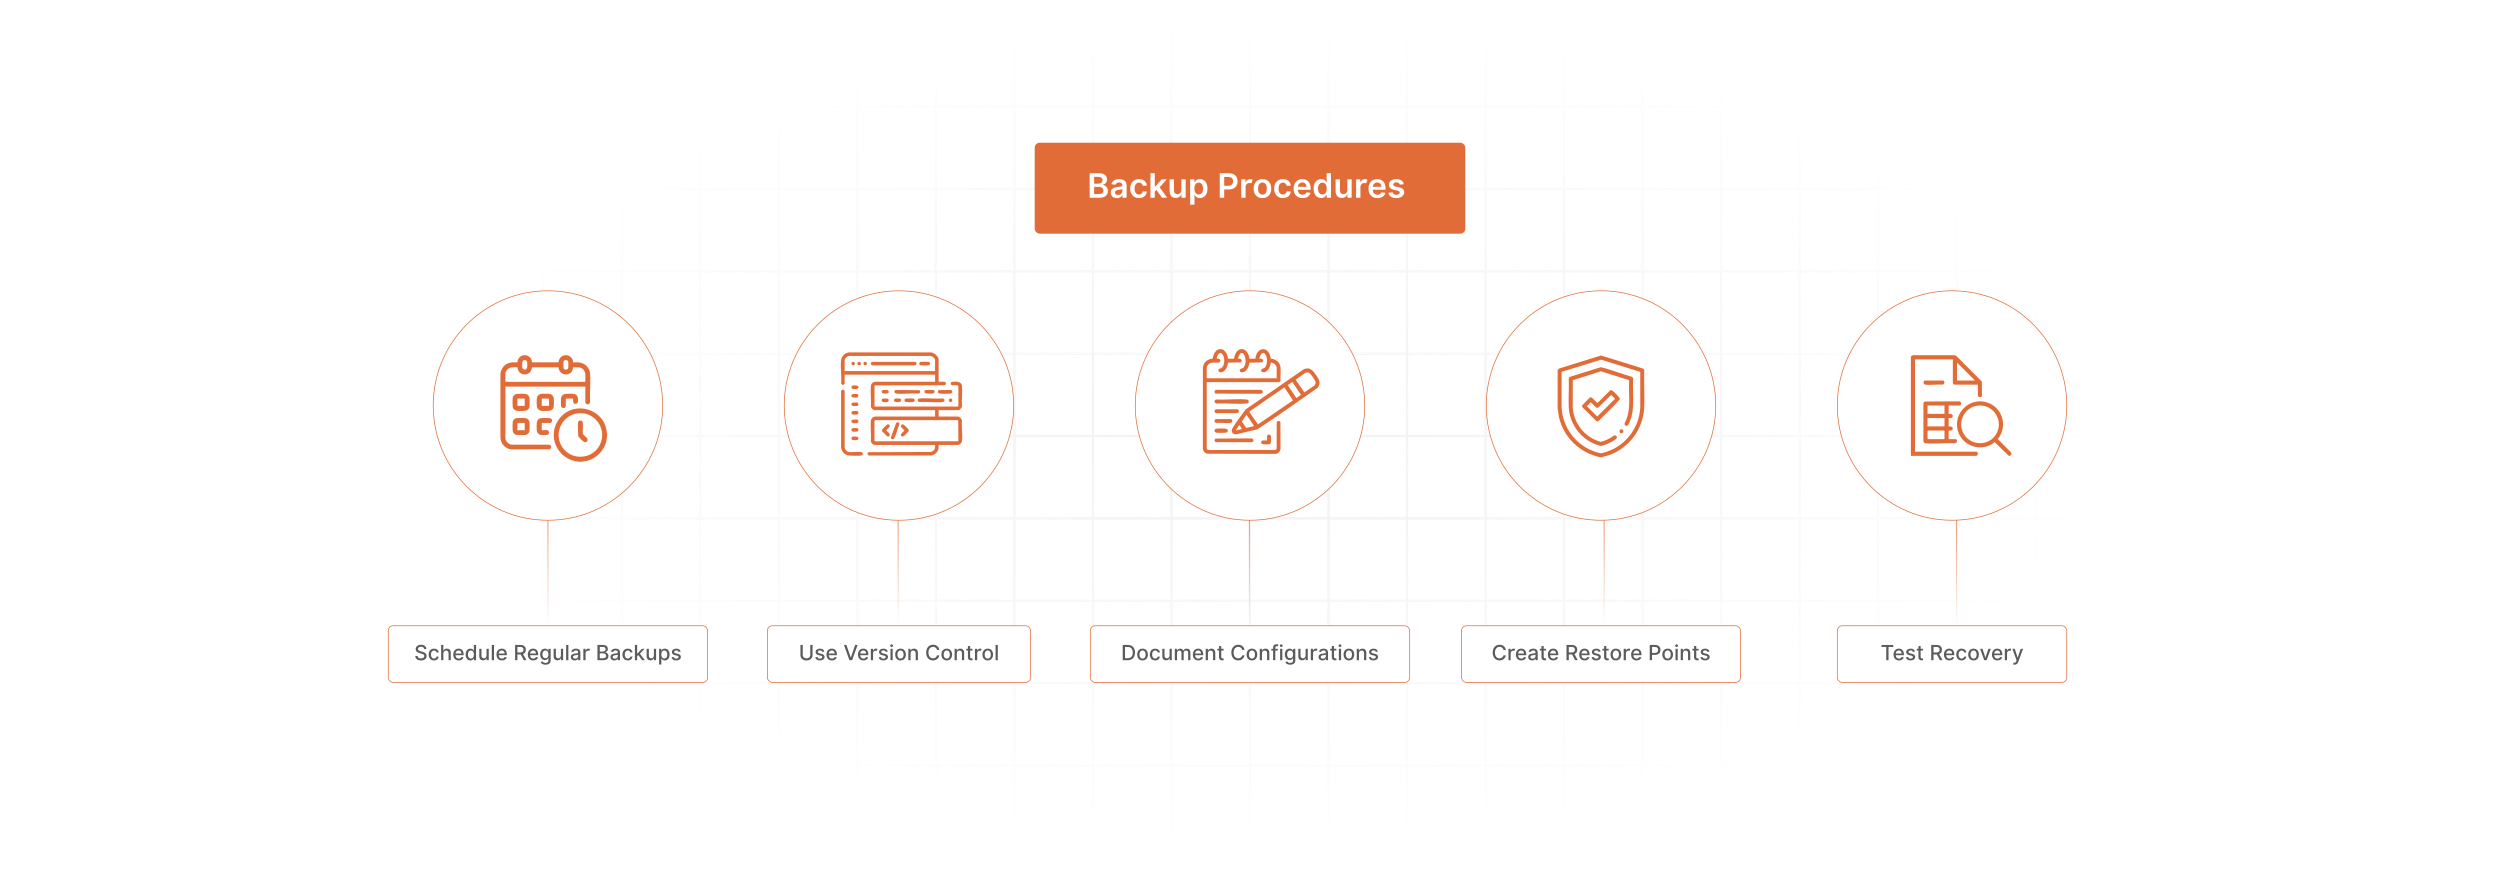 <?xml version="1.0" encoding="UTF-8"?>
<svg id="Layer_1" data-name="Layer 1" xmlns="http://www.w3.org/2000/svg" xmlns:xlink="http://www.w3.org/1999/xlink" viewBox="0 0 860 300">
  <defs>
    <filter id="luminosity-invert" x="39.647" y="-.272" width="782.115" height="300.272" color-interpolation-filters="sRGB" filterUnits="userSpaceOnUse">
      <feColorMatrix result="cm" values="-1 0 0 0 1 0 -1 0 0 1 0 0 -1 0 1 0 0 0 1 0"/>
    </filter>
    <radialGradient id="radial-gradient" cx="439.235" cy="148.479" fx="439.235" fy="148.479" r="298.487" gradientTransform="translate(0 74.962) scale(1 .495)" gradientUnits="userSpaceOnUse">
      <stop offset=".123" stop-color="#000" stop-opacity=".95"/>
      <stop offset="1" stop-color="#000" stop-opacity="0"/>
    </radialGradient>
    <mask id="mask" x="39.647" y="-.272" width="782.115" height="300.272" maskUnits="userSpaceOnUse">
      <g filter="url(#luminosity-invert)">
        <rect x="39.647" y="-.272" width="782.115" height="300.272" fill="url(#radial-gradient)"/>
      </g>
    </mask>
    <linearGradient id="linear-gradient" x1="188.496" y1="215.255" x2="188.496" y2="178.969" gradientUnits="userSpaceOnUse">
      <stop offset="0" stop-color="#e16c37" stop-opacity="0"/>
      <stop offset="1" stop-color="#e16c37"/>
    </linearGradient>
    <linearGradient id="linear-gradient-2" x1="308.948" x2="308.948" xlink:href="#linear-gradient"/>
    <linearGradient id="linear-gradient-3" x1="429.75" x2="429.75" xlink:href="#linear-gradient"/>
    <linearGradient id="linear-gradient-4" x1="673.102" x2="673.102" xlink:href="#linear-gradient"/>
    <linearGradient id="linear-gradient-5" x1="551.81" x2="551.81" xlink:href="#linear-gradient"/>
  </defs>
  <rect y="0" width="860" height="300" fill="#fff"/>
  <g mask="url(#mask)">
    <g opacity=".4">
      <path d="M808.41,291.922H51.59V8.078h756.819v283.845ZM52.09,291.422h755.819V8.578H52.09v282.845Z" fill="#e6e6e6" stroke="#d6d6d6" stroke-miterlimit="10" stroke-width=".25"/>
      <rect x="51.84" y="36.413" width="756.319" height=".5" fill="#e6e6e6" stroke="#d6d6d6" stroke-miterlimit="10" stroke-width=".25"/>
      <rect x="51.84" y="64.747" width="756.319" height=".5" fill="#e6e6e6" stroke="#d6d6d6" stroke-miterlimit="10" stroke-width=".25"/>
      <rect x="51.84" y="93.082" width="756.319" height=".5" fill="#e6e6e6" stroke="#d6d6d6" stroke-miterlimit="10" stroke-width=".25"/>
      <rect x="51.84" y="121.415" width="756.319" height=".5" fill="none" stroke="#d6d6d6" stroke-miterlimit="10" stroke-width=".25"/>
      <rect x="51.84" y="149.75" width="756.319" height=".5" fill="#e6e6e6" stroke="#d6d6d6" stroke-miterlimit="10" stroke-width=".25"/>
      <rect x="51.84" y="178.084" width="756.319" height=".5" fill="#e6e6e6" stroke="#d6d6d6" stroke-miterlimit="10" stroke-width=".25"/>
      <rect x="51.84" y="206.418" width="756.319" height=".5" fill="#e6e6e6" stroke="#d6d6d6" stroke-miterlimit="10" stroke-width=".25"/>
      <rect x="51.84" y="234.753" width="756.319" height=".5" fill="#e6e6e6" stroke="#d6d6d6" stroke-miterlimit="10" stroke-width=".25"/>
      <rect x="51.84" y="263.087" width="756.319" height=".5" fill="#e6e6e6" stroke="#d6d6d6" stroke-miterlimit="10" stroke-width=".25"/>
      <rect x="780.898" y="8.328" width=".5" height="283.345" fill="#e6e6e6" stroke="#d6d6d6" stroke-miterlimit="10" stroke-width=".25"/>
      <rect x="753.887" y="8.328" width=".5" height="283.345" fill="#e6e6e6" stroke="#d6d6d6" stroke-miterlimit="10" stroke-width=".25"/>
      <rect x="726.875" y="8.328" width=".5" height="283.345" fill="#e6e6e6" stroke="#d6d6d6" stroke-miterlimit="10" stroke-width=".25"/>
      <rect x="699.864" y="8.328" width=".5" height="283.345" fill="#e6e6e6" stroke="#d6d6d6" stroke-miterlimit="10" stroke-width=".25"/>
      <rect x="672.852" y="8.328" width=".5" height="283.345" fill="#e6e6e6" stroke="#d6d6d6" stroke-miterlimit="10" stroke-width=".25"/>
      <rect x="645.841" y="8.328" width=".5" height="283.345" fill="#e6e6e6" stroke="#d6d6d6" stroke-miterlimit="10" stroke-width=".25"/>
      <rect x="618.83" y="8.328" width=".5" height="283.345" fill="#e6e6e6" stroke="#d6d6d6" stroke-miterlimit="10" stroke-width=".25"/>
      <rect x="591.818" y="8.328" width=".5" height="283.345" fill="#e6e6e6" stroke="#d6d6d6" stroke-miterlimit="10" stroke-width=".25"/>
      <rect x="564.807" y="8.328" width=".5" height="283.345" fill="#e6e6e6" stroke="#d6d6d6" stroke-miterlimit="10" stroke-width=".25"/>
      <rect x="537.795" y="8.328" width=".5" height="283.345" fill="#e6e6e6" stroke="#d6d6d6" stroke-miterlimit="10" stroke-width=".25"/>
      <rect x="510.784" y="8.328" width=".5" height="283.345" fill="#e6e6e6" stroke="#d6d6d6" stroke-miterlimit="10" stroke-width=".25"/>
      <rect x="483.772" y="8.328" width=".5" height="283.345" fill="#e6e6e6" stroke="#d6d6d6" stroke-miterlimit="10" stroke-width=".25"/>
      <rect x="456.761" y="8.328" width=".5" height="283.345" fill="#e6e6e6" stroke="#d6d6d6" stroke-miterlimit="10" stroke-width=".25"/>
      <rect x="429.75" y="8.328" width=".5" height="283.345" fill="#e6e6e6" stroke="#d6d6d6" stroke-miterlimit="10" stroke-width=".25"/>
      <rect x="402.738" y="8.328" width=".5" height="283.345" fill="#e6e6e6" stroke="#d6d6d6" stroke-miterlimit="10" stroke-width=".25"/>
      <rect x="375.727" y="8.328" width=".5" height="283.345" fill="#e6e6e6" stroke="#d6d6d6" stroke-miterlimit="10" stroke-width=".25"/>
      <rect x="348.716" y="8.328" width=".5" height="283.345" fill="#e6e6e6" stroke="#d6d6d6" stroke-miterlimit="10" stroke-width=".25"/>
      <rect x="321.704" y="8.328" width=".5" height="283.345" fill="#e6e6e6" stroke="#d6d6d6" stroke-miterlimit="10" stroke-width=".25"/>
      <rect x="294.693" y="8.328" width=".5" height="283.345" fill="#e6e6e6" stroke="#d6d6d6" stroke-miterlimit="10" stroke-width=".25"/>
      <rect x="267.682" y="8.328" width=".5" height="283.345" fill="#e6e6e6" stroke="#d6d6d6" stroke-miterlimit="10" stroke-width=".25"/>
      <rect x="240.67" y="8.328" width=".5" height="283.345" fill="#e6e6e6" stroke="#d6d6d6" stroke-miterlimit="10" stroke-width=".25"/>
      <rect x="213.659" y="8.328" width=".5" height="283.345" fill="#e6e6e6" stroke="#d6d6d6" stroke-miterlimit="10" stroke-width=".25"/>
      <rect x="186.648" y="8.328" width=".5" height="283.345" fill="#e6e6e6" stroke="#d6d6d6" stroke-miterlimit="10" stroke-width=".25"/>
      <rect x="159.636" y="8.328" width=".5" height="283.345" fill="#e6e6e6" stroke="#d6d6d6" stroke-miterlimit="10" stroke-width=".25"/>
      <rect x="132.625" y="8.328" width=".5" height="283.345" fill="#e6e6e6" stroke="#d6d6d6" stroke-miterlimit="10" stroke-width=".25"/>
      <rect x="105.613" y="8.328" width=".5" height="283.345" fill="#e6e6e6" stroke="#d6d6d6" stroke-miterlimit="10" stroke-width=".25"/>
      <rect x="78.602" y="8.328" width=".5" height="283.345" fill="#e6e6e6" stroke="#d6d6d6" stroke-miterlimit="10" stroke-width=".25"/>
    </g>
  </g>
  <circle cx="430" cy="139.501" r="39.468" fill="#fff" stroke="#e16c37" stroke-miterlimit="10" stroke-width=".25"/>
  <circle cx="550.752" cy="139.501" r="39.468" fill="#fff" stroke="#e16c37" stroke-miterlimit="10" stroke-width=".25"/>
  <circle cx="671.504" cy="139.501" r="39.468" fill="#fff" stroke="#e16c37" stroke-miterlimit="10" stroke-width=".25"/>
  <circle cx="188.496" cy="139.501" r="39.468" fill="#fff" stroke="#e16c37" stroke-miterlimit="10" stroke-width=".25"/>
  <circle cx="309.248" cy="139.501" r="39.468" fill="#fff" stroke="#e16c37" stroke-miterlimit="10" stroke-width=".25"/>
  <g>
    <rect x="133.569" y="215.255" width="109.854" height="19.498" rx="1.703" ry="1.703" fill="#fff" stroke="#e16c37" stroke-miterlimit="10" stroke-width=".25"/>
    <g>
      <path d="M144.832,222.48c-.645,0-1.053.331-1.053.777-.002.502.543.694.954.8l.513.133c.666.164,1.51.531,1.51,1.477,0,.89-.71,1.538-1.943,1.538-1.176,0-1.912-.587-1.963-1.538h.794c.046.572.554.844,1.164.844.674,0,1.164-.339,1.164-.852,0-.466-.434-.65-.995-.8l-.62-.169c-.843-.229-1.366-.656-1.366-1.387,0-.905.808-1.508,1.861-1.508,1.066,0,1.81.61,1.833,1.451h-.764c-.056-.484-.484-.767-1.087-.767Z" fill="#5b5b5b"/>
      <path d="M147.469,225.166c0-1.202.718-2.037,1.828-2.037.894,0,1.544.527,1.625,1.322h-.746c-.082-.369-.379-.677-.867-.677-.641,0-1.066.53-1.066,1.374,0,.858.418,1.399,1.066,1.399.439,0,.769-.251.867-.677h.746c-.085.767-.687,1.325-1.618,1.325-1.144,0-1.835-.843-1.835-2.03Z" fill="#5b5b5b"/>
      <path d="M152.518,227.117h-.767v-5.25h.756v1.953h.049c.185-.426.554-.691,1.166-.691.81,0,1.349.502,1.349,1.483v2.505h-.767v-2.412c0-.577-.315-.913-.843-.913-.546,0-.943.359-.943.987v2.338Z" fill="#5b5b5b"/>
      <path d="M155.926,225.174c0-1.21.723-2.045,1.82-2.045.893,0,1.743.556,1.743,1.978v.272h-2.799c.021.759.461,1.185,1.117,1.185.436,0,.769-.19.908-.561l.726.131c-.174.641-.782,1.063-1.641,1.063-1.162,0-1.874-.8-1.874-2.022ZM158.738,224.805c-.002-.603-.392-1.043-.987-1.043-.623,0-1.028.484-1.059,1.043h2.045Z" fill="#5b5b5b"/>
      <path d="M160.178,225.156c0-1.276.7-2.027,1.65-2.027.733,0,.995.445,1.133.69h.046v-1.951h.766v5.25h-.749v-.612h-.064c-.138.251-.42.69-1.138.69-.956,0-1.645-.765-1.645-2.038ZM163.02,225.148c0-.823-.359-1.369-1.028-1.369-.692,0-1.04.587-1.04,1.369,0,.789.356,1.392,1.04,1.392.662,0,1.028-.564,1.028-1.392Z" fill="#5b5b5b"/>
      <path d="M167.367,223.18h.769v3.938h-.754v-.682h-.041c-.182.42-.585.732-1.177.732-.756,0-1.292-.507-1.292-1.483v-2.505h.767v2.412c0,.536.328.879.802.879.431,0,.928-.317.925-.986v-2.305Z" fill="#5b5b5b"/>
      <path d="M169.937,227.117h-.767v-5.25h.767v5.25Z" fill="#5b5b5b"/>
      <path d="M170.793,225.174c0-1.21.723-2.045,1.82-2.045.893,0,1.743.556,1.743,1.978v.272h-2.799c.021.759.461,1.185,1.117,1.185.436,0,.769-.19.908-.561l.726.131c-.174.641-.782,1.063-1.641,1.063-1.162,0-1.874-.8-1.874-2.022ZM173.606,224.805c-.002-.603-.392-1.043-.987-1.043-.623,0-1.028.484-1.059,1.043h2.045Z" fill="#5b5b5b"/>
      <path d="M177.193,221.867h1.872c1.217,0,1.817.68,1.817,1.645,0,.705-.32,1.241-.964,1.48l1.164,2.125h-.902l-1.066-1.986h-1.128v1.986h-.792v-5.25ZM178.99,224.448c.772,0,1.095-.343,1.095-.935,0-.595-.323-.966-1.105-.966h-.995v1.901h1.005Z" fill="#5b5b5b"/>
      <path d="M181.569,225.174c0-1.21.723-2.045,1.82-2.045.893,0,1.743.556,1.743,1.978v.272h-2.799c.021.759.461,1.185,1.117,1.185.436,0,.769-.19.908-.561l.726.131c-.174.641-.782,1.063-1.641,1.063-1.162,0-1.874-.8-1.874-2.022ZM184.381,224.805c-.002-.603-.392-1.043-.987-1.043-.623,0-1.028.484-1.059,1.043h2.045Z" fill="#5b5b5b"/>
      <path d="M185.969,227.783l.659-.272c.136.218.385.539,1.023.539.582,0,1.005-.27,1.005-.877v-.774h-.049c-.138.251-.418.659-1.141.659-.931,0-1.645-.67-1.645-1.926,0-1.253.7-2.004,1.65-2.004.733,0,1.005.445,1.141.69h.056v-.639h.751v4.024c0,1.005-.774,1.464-1.776,1.464-.94,0-1.466-.41-1.674-.885ZM188.663,225.123c0-.798-.359-1.344-1.028-1.344-.692,0-1.04.587-1.04,1.344,0,.773.356,1.3,1.04,1.3.662,0,1.028-.487,1.028-1.3Z" fill="#5b5b5b"/>
      <path d="M192.948,223.18h.769v3.938h-.753v-.682h-.041c-.182.42-.585.732-1.177.732-.756,0-1.292-.507-1.292-1.483v-2.505h.767v2.412c0,.536.328.879.802.879.431,0,.928-.317.926-.986v-2.305Z" fill="#5b5b5b"/>
      <path d="M195.518,227.117h-.767v-5.25h.767v5.25Z" fill="#5b5b5b"/>
      <path d="M196.367,226.005c0-.894.764-1.09,1.51-1.177.707-.082.994-.077.994-.356v-.018c0-.446-.253-.705-.748-.705-.516,0-.803.269-.915.548l-.72-.164c.256-.717.913-1.004,1.625-1.004.626,0,1.528.228,1.528,1.373v2.615h-.749v-.538h-.03c-.146.295-.513.625-1.164.625-.749,0-1.331-.425-1.331-1.199ZM198.874,225.697v-.508c-.11.11-.7.177-.949.21-.443.06-.807.205-.807.615,0,.38.312.574.746.574.638,0,1.01-.425,1.01-.892Z" fill="#5b5b5b"/>
      <path d="M200.667,223.18h.741v.625h.041c.144-.423.533-.684,1-.684.215,0,.385.056.515.144l-.246.641c-.092-.046-.207-.077-.356-.077-.531,0-.928.372-.928.885v2.404h-.767v-3.938Z" fill="#5b5b5b"/>
      <path d="M205.524,221.867h1.923c1.118,0,1.656.603,1.656,1.379,0,.656-.402.984-.884,1.107v.052c.52.028,1.089.487,1.089,1.3,0,.805-.551,1.412-1.772,1.412h-2.012v-5.25ZM207.377,224.139c.533,0,.949-.323.949-.831,0-.435-.3-.767-.928-.767h-1.081v1.598h1.061ZM207.459,226.438c.761,0,1.061-.33,1.061-.771,0-.5-.397-.91-1.033-.91h-1.171v1.682h1.143Z" fill="#5b5b5b"/>
      <path d="M210.007,226.005c0-.894.764-1.09,1.51-1.177.708-.082.995-.077.995-.356v-.018c0-.446-.254-.705-.749-.705-.515,0-.802.269-.915.548l-.72-.164c.256-.717.913-1.004,1.625-1.004.625,0,1.527.228,1.527,1.373v2.615h-.748v-.538h-.031c-.146.295-.513.625-1.164.625-.749,0-1.331-.425-1.331-1.199ZM212.514,225.697v-.508c-.11.11-.7.177-.949.21-.443.06-.808.205-.808.615,0,.38.313.574.746.574.639,0,1.01-.425,1.01-.892Z" fill="#5b5b5b"/>
      <path d="M214.13,225.166c0-1.202.718-2.037,1.828-2.037.895,0,1.544.527,1.625,1.322h-.746c-.082-.369-.379-.677-.866-.677-.641,0-1.066.53-1.066,1.374,0,.858.417,1.399,1.066,1.399.438,0,.769-.251.866-.677h.746c-.085.767-.687,1.325-1.618,1.325-1.143,0-1.835-.843-1.835-2.03Z" fill="#5b5b5b"/>
      <path d="M218.412,221.867h.767v2.978h.066l1.569-1.666h.917l-1.594,1.69,1.702,2.248h-.941l-1.338-1.779-.382.382v1.397h-.767v-5.25Z" fill="#5b5b5b"/>
      <path d="M224.93,223.18h.769v3.938h-.753v-.682h-.041c-.182.42-.585.732-1.177.732-.756,0-1.292-.507-1.292-1.483v-2.505h.767v2.412c0,.536.328.879.802.879.431,0,.928-.317.926-.986v-2.305Z" fill="#5b5b5b"/>
      <path d="M226.733,223.18h.749v.639h.065c.136-.244.399-.69,1.13-.69.951,0,1.653.751,1.653,2.027,0,1.273-.692,2.038-1.646,2.038-.718,0-1-.439-1.138-.69h-.046v2.089h-.767v-5.414ZM228.512,226.54c.684,0,1.044-.603,1.044-1.392,0-.782-.349-1.369-1.044-1.369-.669,0-1.028.546-1.028,1.369,0,.828.369,1.392,1.028,1.392Z" fill="#5b5b5b"/>
      <path d="M233.451,224.264c-.089-.264-.31-.527-.787-.527-.436,0-.764.215-.762.518-.002.267.185.412.618.516l.625.143c.723.167,1.077.511,1.077,1.066,0,.713-.659,1.218-1.61,1.218-.884,0-1.463-.392-1.592-1.089l.741-.113c.092.388.387.585.846.585.502,0,.828-.238.828-.544,0-.246-.177-.415-.557-.5l-.666-.145c-.738-.164-1.077-.536-1.077-1.095,0-.697.631-1.166,1.52-1.166.851,0,1.33.399,1.489,1.012l-.695.123Z" fill="#5b5b5b"/>
    </g>
  </g>
  <g>
    <rect x="375.073" y="215.255" width="109.854" height="19.498" rx="1.703" ry="1.703" fill="#fff" stroke="#e16c37" stroke-miterlimit="10" stroke-width=".25"/>
    <g>
      <path d="M386.221,227.117v-5.25h1.753c1.546,0,2.471.984,2.471,2.617,0,1.641-.925,2.633-2.525,2.633h-1.7ZM387.877,226.425c1.197,0,1.789-.697,1.789-1.94,0-1.238-.592-1.925-1.741-1.925h-.912v3.865h.864Z" fill="#5b5b5b"/>
      <path d="M391.199,225.166c0-1.225.726-2.037,1.835-2.037s1.835.812,1.835,2.037c0,1.218-.726,2.03-1.835,2.03s-1.835-.812-1.835-2.03ZM394.096,225.164c0-.754-.339-1.395-1.059-1.395-.725,0-1.064.641-1.064,1.395,0,.756.339,1.389,1.064,1.389.72,0,1.059-.633,1.059-1.389Z" fill="#5b5b5b"/>
      <path d="M395.553,225.166c0-1.202.718-2.037,1.828-2.037.895,0,1.544.527,1.625,1.322h-.746c-.082-.369-.379-.677-.866-.677-.641,0-1.066.53-1.066,1.374,0,.858.417,1.399,1.066,1.399.438,0,.769-.251.866-.677h.746c-.085.767-.687,1.325-1.618,1.325-1.143,0-1.835-.843-1.835-2.03Z" fill="#5b5b5b"/>
      <path d="M402.33,223.18h.769v3.938h-.754v-.682h-.041c-.182.42-.585.732-1.177.732-.756,0-1.292-.507-1.292-1.483v-2.505h.767v2.412c0,.536.328.879.802.879.431,0,.928-.317.925-.986v-2.305Z" fill="#5b5b5b"/>
      <path d="M404.133,223.18h.736v.641h.049c.164-.433.551-.691,1.071-.691.525,0,.887.261,1.059.691h.041c.19-.42.615-.691,1.182-.691.712,0,1.215.448,1.215,1.348v2.641h-.766v-2.568c0-.533-.334-.759-.738-.759-.5,0-.79.343-.79.817v2.51h-.764v-2.617c0-.428-.295-.71-.72-.71-.436,0-.808.369-.808.899v2.428h-.767v-3.938Z" fill="#5b5b5b"/>
      <path d="M410.344,225.174c0-1.21.723-2.045,1.82-2.045.893,0,1.743.556,1.743,1.978v.272h-2.799c.021.759.461,1.185,1.117,1.185.436,0,.769-.19.908-.561l.726.131c-.174.641-.782,1.063-1.641,1.063-1.162,0-1.874-.8-1.874-2.022ZM413.156,224.805c-.002-.603-.392-1.043-.987-1.043-.623,0-1.028.484-1.059,1.043h2.045Z" fill="#5b5b5b"/>
      <path d="M415.534,227.117h-.767v-3.938h.736v.641h.049c.182-.418.569-.691,1.161-.691.805,0,1.341.51,1.341,1.483v2.505h-.767v-2.412c0-.572-.315-.913-.835-.913-.533,0-.918.359-.918.987v2.338Z" fill="#5b5b5b"/>
      <path d="M420.923,223.795h-.808v2.166c0,.443.223.525.472.525.123,0,.218-.022.269-.033l.138.633c-.089.034-.253.08-.497.082-.605.014-1.151-.333-1.148-1.048v-2.325h-.577v-.615h.577v-.943h.767v.943h.808v.615Z" fill="#5b5b5b"/>
      <path d="M427.311,223.574c-.131-.679-.692-1.056-1.361-1.056-.905,0-1.582.699-1.582,1.974,0,1.284.68,1.974,1.579,1.974.664,0,1.228-.369,1.364-1.04l.8.002c-.172,1.038-1.016,1.762-2.169,1.762-1.364,0-2.361-1.019-2.361-2.697s1.002-2.697,2.361-2.697c1.11,0,1.989.656,2.169,1.779h-.8Z" fill="#5b5b5b"/>
      <path d="M428.829,225.166c0-1.225.726-2.037,1.835-2.037s1.835.812,1.835,2.037c0,1.218-.726,2.03-1.835,2.03s-1.835-.812-1.835-2.03ZM431.725,225.164c0-.754-.338-1.395-1.058-1.395-.726,0-1.063.641-1.063,1.395,0,.756.338,1.389,1.063,1.389.72,0,1.058-.633,1.058-1.389Z" fill="#5b5b5b"/>
      <path d="M434.126,227.117h-.767v-3.938h.735v.641h.049c.182-.418.569-.691,1.161-.691.805,0,1.341.51,1.341,1.483v2.505h-.767v-2.412c0-.572-.315-.913-.836-.913-.533,0-.917.359-.917.987v2.338Z" fill="#5b5b5b"/>
      <path d="M439.565,223.795h-.849v3.322h-.769v-3.322h-.607v-.615h.607v-.456c0-.738.547-1.103,1.169-1.103.31,0,.533.065.642.105l-.18.62c-.072-.023-.185-.06-.344-.06-.374,0-.518.19-.518.539v.353h.849v.615Z" fill="#5b5b5b"/>
      <path d="M440.261,222.116c0-.252.218-.459.484-.459.264,0,.484.207.484.459,0,.251-.221.456-.484.456-.267,0-.484-.205-.484-.456ZM440.357,223.18h.767v3.938h-.767v-3.938Z" fill="#5b5b5b"/>
      <path d="M442.135,227.783l.658-.272c.136.218.385.539,1.023.539.582,0,1.005-.27,1.005-.877v-.774h-.049c-.139.251-.418.659-1.141.659-.931,0-1.647-.67-1.647-1.926,0-1.253.7-2.004,1.651-2.004.733,0,1.005.445,1.141.69h.057v-.639h.751v4.024c0,1.005-.774,1.464-1.776,1.464-.941,0-1.467-.41-1.674-.885ZM444.829,225.123c0-.798-.359-1.344-1.028-1.344-.692,0-1.041.587-1.041,1.344,0,.773.356,1.3,1.041,1.3.661,0,1.028-.487,1.028-1.3Z" fill="#5b5b5b"/>
      <path d="M449.113,223.18h.769v3.938h-.754v-.682h-.041c-.182.42-.584.732-1.177.732-.756,0-1.292-.507-1.292-1.483v-2.505h.767v2.412c0,.536.328.879.803.879.431,0,.928-.317.925-.986v-2.305Z" fill="#5b5b5b"/>
      <path d="M450.917,223.18h.741v.625h.041c.144-.423.533-.684,1-.684.215,0,.384.056.515.144l-.246.641c-.092-.046-.207-.077-.356-.077-.53,0-.928.372-.928.885v2.404h-.767v-3.938Z" fill="#5b5b5b"/>
      <path d="M453.577,226.005c0-.894.765-1.09,1.51-1.177.708-.082.995-.077.995-.356v-.018c0-.446-.254-.705-.749-.705-.515,0-.802.269-.915.548l-.72-.164c.256-.717.912-1.004,1.625-1.004.625,0,1.527.228,1.527,1.373v2.615h-.748v-.538h-.031c-.145.295-.513.625-1.163.625-.749,0-1.331-.425-1.331-1.199ZM456.085,225.697v-.508c-.11.11-.7.177-.949.21-.443.06-.808.205-.808.615,0,.38.314.574.746.574.639,0,1.011-.425,1.011-.892Z" fill="#5b5b5b"/>
      <path d="M459.715,223.795h-.807v2.166c0,.443.223.525.472.525.123,0,.218-.022.269-.033l.139.633c-.09.034-.254.08-.497.082-.606.014-1.151-.333-1.148-1.048v-2.325h-.577v-.615h.577v-.943h.767v.943h.807v.615Z" fill="#5b5b5b"/>
      <path d="M460.468,222.116c0-.252.218-.459.484-.459.265,0,.484.207.484.459,0,.251-.22.456-.484.456-.267,0-.484-.205-.484-.456ZM460.565,223.18h.767v3.938h-.767v-3.938Z" fill="#5b5b5b"/>
      <path d="M462.188,225.166c0-1.225.726-2.037,1.835-2.037,1.11,0,1.836.812,1.836,2.037,0,1.218-.726,2.03-1.836,2.03-1.109,0-1.835-.812-1.835-2.03ZM465.085,225.164c0-.754-.339-1.395-1.059-1.395-.726,0-1.065.641-1.065,1.395,0,.756.339,1.389,1.065,1.389.72,0,1.059-.633,1.059-1.389Z" fill="#5b5b5b"/>
      <path d="M467.485,227.117h-.767v-3.938h.736v.641h.049c.182-.418.568-.691,1.161-.691.805,0,1.341.51,1.341,1.483v2.505h-.767v-2.412c0-.572-.315-.913-.836-.913-.533,0-.918.359-.918.987v2.338Z" fill="#5b5b5b"/>
      <path d="M473.293,224.264c-.09-.264-.31-.527-.787-.527-.435,0-.764.215-.761.518-.003.267.185.412.617.516l.626.143c.723.167,1.076.511,1.076,1.066,0,.713-.658,1.218-1.609,1.218-.885,0-1.464-.392-1.592-1.089l.74-.113c.093.388.388.585.847.585.502,0,.828-.238.828-.544,0-.246-.178-.415-.557-.5l-.667-.145c-.738-.164-1.076-.536-1.076-1.095,0-.697.631-1.166,1.52-1.166.851,0,1.33.399,1.489,1.012l-.695.123Z" fill="#5b5b5b"/>
    </g>
  </g>
  <g>
    <rect x="632.036" y="215.255" width="78.936" height="19.498" rx="1.703" ry="1.703" fill="#fff" stroke="#e16c37" stroke-miterlimit="10" stroke-width=".25"/>
    <g>
      <path d="M647.226,221.867h4.064v.682h-1.638v4.568h-.79v-4.568h-1.636v-.682Z" fill="#5b5b5b"/>
      <path d="M651.377,225.174c0-1.21.724-2.045,1.82-2.045.893,0,1.743.556,1.743,1.978v.272h-2.799c.021.759.461,1.185,1.117,1.185.435,0,.769-.19.907-.561l.726.131c-.174.641-.781,1.063-1.641,1.063-1.161,0-1.874-.8-1.874-2.022ZM654.189,224.805c-.003-.603-.393-1.043-.987-1.043-.623,0-1.027.484-1.059,1.043h2.046Z" fill="#5b5b5b"/>
      <path d="M658.056,224.264c-.089-.264-.31-.527-.786-.527-.436,0-.765.215-.762.518-.003.267.185.412.618.516l.625.143c.723.167,1.077.511,1.077,1.066,0,.713-.659,1.218-1.61,1.218-.885,0-1.464-.392-1.592-1.089l.741-.113c.092.388.387.585.846.585.502,0,.828-.238.828-.544,0-.246-.177-.415-.557-.5l-.666-.145c-.738-.164-1.077-.536-1.077-1.095,0-.697.631-1.166,1.52-1.166.851,0,1.33.399,1.489,1.012l-.695.123Z" fill="#5b5b5b"/>
      <path d="M661.513,223.795h-.808v2.166c0,.443.224.525.472.525.123,0,.218-.022.27-.033l.139.633c-.09.034-.254.08-.498.082-.605.014-1.15-.333-1.148-1.048v-2.325h-.576v-.615h.576v-.943h.767v.943h.808v.615Z" fill="#5b5b5b"/>
      <path d="M664.339,221.867h1.872c1.218,0,1.817.68,1.817,1.645,0,.705-.32,1.241-.964,1.48l1.164,2.125h-.902l-1.066-1.986h-1.128v1.986h-.793v-5.25ZM666.137,224.448c.771,0,1.094-.343,1.094-.935,0-.595-.322-.966-1.105-.966h-.994v1.901h1.005Z" fill="#5b5b5b"/>
      <path d="M668.714,225.174c0-1.21.724-2.045,1.82-2.045.893,0,1.743.556,1.743,1.978v.272h-2.799c.021.759.461,1.185,1.117,1.185.435,0,.769-.19.907-.561l.726.131c-.174.641-.781,1.063-1.641,1.063-1.161,0-1.874-.8-1.874-2.022ZM671.526,224.805c-.003-.603-.393-1.043-.987-1.043-.623,0-1.027.484-1.059,1.043h2.046Z" fill="#5b5b5b"/>
      <path d="M672.961,225.166c0-1.202.718-2.037,1.827-2.037.895,0,1.544.527,1.626,1.322h-.746c-.082-.369-.38-.677-.866-.677-.642,0-1.066.53-1.066,1.374,0,.858.417,1.399,1.066,1.399.438,0,.769-.251.866-.677h.746c-.085.767-.688,1.325-1.618,1.325-1.143,0-1.835-.843-1.835-2.03Z" fill="#5b5b5b"/>
      <path d="M677.065,225.166c0-1.225.726-2.037,1.836-2.037,1.109,0,1.835.812,1.835,2.037,0,1.218-.726,2.03-1.835,2.03-1.11,0-1.836-.812-1.836-2.03ZM679.963,225.164c0-.754-.339-1.395-1.06-1.395-.725,0-1.063.641-1.063,1.395,0,.756.339,1.389,1.063,1.389.721,0,1.06-.633,1.06-1.389Z" fill="#5b5b5b"/>
      <path d="M683.399,227.117h-.82l-1.431-3.938h.822l.998,3.03h.041l.994-3.03h.823l-1.428,3.938Z" fill="#5b5b5b"/>
      <path d="M685.237,225.174c0-1.21.724-2.045,1.82-2.045.893,0,1.743.556,1.743,1.978v.272h-2.799c.021.759.461,1.185,1.117,1.185.435,0,.769-.19.907-.561l.726.131c-.174.641-.781,1.063-1.641,1.063-1.161,0-1.874-.8-1.874-2.022ZM688.05,224.805c-.003-.603-.393-1.043-.987-1.043-.623,0-1.027.484-1.059,1.043h2.046Z" fill="#5b5b5b"/>
      <path d="M689.661,223.18h.741v.625h.041c.144-.423.538-.684.999-.684.098,0,.249.008.326.018v.733c-.061-.019-.241-.046-.4-.046-.543,0-.94.371-.94.887v2.404h-.767v-3.938Z" fill="#5b5b5b"/>
      <path d="M692.506,228.558l.185-.636c.423.113.697.069.89-.443l.112-.31-1.44-3.988h.82l.997,3.056h.041l.997-3.056h.823l-1.641,4.512c-.224.612-.636.956-1.272.956-.238,0-.431-.051-.513-.09Z" fill="#5b5b5b"/>
    </g>
  </g>
  <g>
    <rect x="502.778" y="215.255" width="95.949" height="19.498" rx="1.703" ry="1.703" fill="#fff" stroke="#e16c37" stroke-miterlimit="10" stroke-width=".25"/>
    <g>
      <path d="M517.211,223.574c-.131-.679-.691-1.056-1.361-1.056-.904,0-1.582.699-1.582,1.974,0,1.284.68,1.974,1.58,1.974.664,0,1.228-.369,1.363-1.04l.801.002c-.172,1.038-1.016,1.762-2.17,1.762-1.363,0-2.36-1.019-2.36-2.697s1.003-2.697,2.36-2.697c1.11,0,1.99.656,2.17,1.779h-.801Z" fill="#5b5b5b"/>
      <path d="M518.906,223.18h.74v.625h.041c.144-.423.533-.684,1-.684.215,0,.385.056.516.144l-.246.641c-.093-.046-.208-.077-.357-.077-.529,0-.928.372-.928.885v2.404h-.766v-3.938Z" fill="#5b5b5b"/>
      <path d="M521.466,225.174c0-1.21.724-2.045,1.819-2.045.893,0,1.744.556,1.744,1.978v.272h-2.799c.019.759.461,1.185,1.117,1.185.435,0,.769-.19.907-.561l.726.131c-.174.641-.781,1.063-1.641,1.063-1.162,0-1.874-.8-1.874-2.022ZM524.277,224.805c-.002-.603-.392-1.043-.986-1.043-.623,0-1.027.484-1.059,1.043h2.045Z" fill="#5b5b5b"/>
      <path d="M525.705,226.005c0-.894.764-1.09,1.51-1.177.707-.082.994-.077.994-.356v-.018c0-.446-.254-.705-.748-.705-.516,0-.803.269-.916.548l-.72-.164c.257-.717.913-1.004,1.626-1.004.625,0,1.527.228,1.527,1.373v2.615h-.748v-.538h-.031c-.146.295-.514.625-1.164.625-.748,0-1.33-.425-1.33-1.199ZM528.212,225.697v-.508c-.11.11-.7.177-.948.21-.443.06-.809.205-.809.615,0,.38.314.574.746.574.639,0,1.011-.425,1.011-.892Z" fill="#5b5b5b"/>
      <path d="M531.842,223.795h-.807v2.166c0,.443.223.525.472.525.123,0,.218-.022.269-.033l.139.633c-.09.034-.254.08-.497.082-.605.014-1.151-.333-1.148-1.048v-2.325h-.577v-.615h.577v-.943h.767v.943h.807v.615Z" fill="#5b5b5b"/>
      <path d="M532.475,225.174c0-1.21.723-2.045,1.82-2.045.893,0,1.742.556,1.742,1.978v.272h-2.799c.021.759.461,1.185,1.117,1.185.436,0,.769-.19.908-.561l.726.131c-.175.641-.782,1.063-1.641,1.063-1.161,0-1.874-.8-1.874-2.022ZM535.287,224.805c-.003-.603-.393-1.043-.987-1.043-.623,0-1.028.484-1.059,1.043h2.046Z" fill="#5b5b5b"/>
      <path d="M538.875,221.867h1.871c1.217,0,1.817.68,1.817,1.645,0,.705-.32,1.241-.964,1.48l1.164,2.125h-.902l-1.066-1.986h-1.129v1.986h-.791v-5.25ZM540.672,224.448c.771,0,1.094-.343,1.094-.935,0-.595-.322-.966-1.103-.966h-.996v1.901h1.006Z" fill="#5b5b5b"/>
      <path d="M543.25,225.174c0-1.21.723-2.045,1.82-2.045.891,0,1.742.556,1.742,1.978v.272h-2.799c.019.759.461,1.185,1.117,1.185.435,0,.769-.19.908-.561l.725.131c-.174.641-.781,1.063-1.641,1.063-1.16,0-1.873-.8-1.873-2.022ZM546.062,224.805c-.003-.603-.392-1.043-.987-1.043-.623,0-1.027.484-1.059,1.043h2.046Z" fill="#5b5b5b"/>
      <path d="M549.929,224.264c-.089-.264-.31-.527-.786-.527-.436,0-.765.215-.762.518-.003.267.184.412.617.516l.625.143c.724.167,1.078.511,1.078,1.066,0,.713-.66,1.218-1.611,1.218-.884,0-1.463-.392-1.592-1.089l.742-.113c.092.388.387.585.846.585.502,0,.828-.238.828-.544,0-.246-.178-.415-.557-.5l-.666-.145c-.738-.164-1.078-.536-1.078-1.095,0-.697.631-1.166,1.522-1.166.851,0,1.33.399,1.488,1.012l-.694.123Z" fill="#5b5b5b"/>
      <path d="M553.385,223.795h-.807v2.166c0,.443.223.525.471.525.123,0,.219-.022.27-.033l.139.633c-.09.034-.254.08-.498.082-.605.014-1.15-.333-1.148-1.048v-2.325h-.576v-.615h.576v-.943h.768v.943h.807v.615Z" fill="#5b5b5b"/>
      <path d="M554.018,225.166c0-1.225.725-2.037,1.835-2.037s1.835.812,1.835,2.037c0,1.218-.725,2.03-1.835,2.03s-1.835-.812-1.835-2.03ZM556.914,225.164c0-.754-.338-1.395-1.059-1.395-.727,0-1.065.641-1.065,1.395,0,.756.338,1.389,1.065,1.389.721,0,1.059-.633,1.059-1.389Z" fill="#5b5b5b"/>
      <path d="M558.548,223.18h.741v.625h.041c.143-.423.533-.684,1-.684.215,0,.385.056.515.144l-.246.641c-.093-.046-.208-.077-.356-.077-.53,0-.928.372-.928.885v2.404h-.767v-3.938Z" fill="#5b5b5b"/>
      <path d="M561.107,225.174c0-1.21.723-2.045,1.82-2.045.893,0,1.744.556,1.744,1.978v.272h-2.801c.021.759.463,1.185,1.119,1.185.435,0,.768-.19.906-.561l.727.131c-.175.641-.783,1.063-1.641,1.063-1.162,0-1.875-.8-1.875-2.022ZM563.92,224.805c-.002-.603-.393-1.043-.986-1.043-.623,0-1.028.484-1.059,1.043h2.045Z" fill="#5b5b5b"/>
      <path d="M567.508,221.867h1.871c1.221,0,1.818.733,1.818,1.699,0,.97-.604,1.705-1.82,1.705h-1.076v1.846h-.793v-5.25ZM569.305,224.6c.774,0,1.095-.439,1.095-1.033s-.32-1.02-1.105-1.02h-.994v2.053h1.004Z" fill="#5b5b5b"/>
      <path d="M571.842,225.166c0-1.225.726-2.037,1.836-2.037,1.109,0,1.835.812,1.835,2.037,0,1.218-.726,2.03-1.835,2.03-1.11,0-1.836-.812-1.836-2.03ZM574.738,225.164c0-.754-.338-1.395-1.059-1.395-.725,0-1.065.641-1.065,1.395,0,.756.34,1.389,1.065,1.389.721,0,1.059-.633,1.059-1.389Z" fill="#5b5b5b"/>
      <path d="M576.275,222.116c0-.252.219-.459.484-.459.265,0,.484.207.484.459,0,.251-.22.456-.484.456-.266,0-.484-.205-.484-.456ZM576.373,223.18h.767v3.938h-.767v-3.938Z" fill="#5b5b5b"/>
      <path d="M578.939,227.117h-.768v-3.938h.736v.641h.049c.182-.418.568-.691,1.161-.691.806,0,1.341.51,1.341,1.483v2.505h-.767v-2.412c0-.572-.315-.913-.835-.913-.533,0-.918.359-.918.987v2.338Z" fill="#5b5b5b"/>
      <path d="M584.328,223.795h-.807v2.166c0,.443.223.525.472.525.123,0,.218-.022.269-.033l.139.633c-.09.034-.254.08-.497.082-.605.014-1.151-.333-1.148-1.048v-2.325h-.577v-.615h.577v-.943h.767v.943h.807v.615Z" fill="#5b5b5b"/>
      <path d="M587.368,224.264c-.089-.264-.31-.527-.786-.527-.436,0-.765.215-.762.518-.003.267.184.412.617.516l.625.143c.724.167,1.078.511,1.078,1.066,0,.713-.66,1.218-1.611,1.218-.884,0-1.463-.392-1.592-1.089l.742-.113c.092.388.387.585.846.585.502,0,.828-.238.828-.544,0-.246-.178-.415-.557-.5l-.666-.145c-.738-.164-1.078-.536-1.078-1.095,0-.697.631-1.166,1.522-1.166.851,0,1.33.399,1.488,1.012l-.694.123Z" fill="#5b5b5b"/>
    </g>
  </g>
  <g>
    <rect x="263.99" y="215.255" width="90.515" height="19.498" rx="1.703" ry="1.703" fill="#fff" stroke="#e16c37" stroke-miterlimit="10" stroke-width=".25"/>
    <g>
      <path d="M279.521,221.867v3.474c0,1.185-.925,1.863-2.086,1.863s-2.084-.679-2.084-1.863v-3.474h.792v3.461c0,.735.589,1.148,1.292,1.148.707,0,1.294-.413,1.294-1.148v-3.461h.792Z" fill="#5b5b5b"/>
      <path d="M282.877,224.264c-.09-.264-.31-.527-.787-.527-.435,0-.764.215-.761.518-.002.267.185.412.618.516l.626.143c.723.167,1.076.511,1.076,1.066,0,.713-.659,1.218-1.609,1.218-.885,0-1.464-.392-1.592-1.089l.741-.113c.093.388.387.585.846.585.502,0,.828-.238.828-.544,0-.246-.177-.415-.556-.5l-.667-.145c-.738-.164-1.076-.536-1.076-1.095,0-.697.63-1.166,1.52-1.166.851,0,1.331.399,1.489,1.012l-.695.123Z" fill="#5b5b5b"/>
      <path d="M284.318,225.174c0-1.21.723-2.045,1.82-2.045.892,0,1.743.556,1.743,1.978v.272h-2.8c.021.759.462,1.185,1.118,1.185.435,0,.769-.19.907-.561l.726.131c-.174.641-.782,1.063-1.641,1.063-1.161,0-1.874-.8-1.874-2.022ZM287.13,224.805c-.002-.603-.392-1.043-.987-1.043-.623,0-1.028.484-1.059,1.043h2.045Z" fill="#5b5b5b"/>
      <path d="M292.639,226.143h.059l1.461-4.275h.856l-1.889,5.25h-.915l-1.889-5.25h.856l1.461,4.275Z" fill="#5b5b5b"/>
      <path d="M295.144,225.174c0-1.21.723-2.045,1.82-2.045.892,0,1.743.556,1.743,1.978v.272h-2.8c.021.759.462,1.185,1.118,1.185.435,0,.769-.19.907-.561l.726.131c-.174.641-.782,1.063-1.641,1.063-1.161,0-1.874-.8-1.874-2.022ZM297.957,224.805c-.002-.603-.392-1.043-.987-1.043-.623,0-1.028.484-1.059,1.043h2.045Z" fill="#5b5b5b"/>
      <path d="M299.568,223.18h.741v.625h.041c.144-.423.533-.684,1-.684.215,0,.385.056.515.144l-.246.641c-.092-.046-.207-.077-.356-.077-.531,0-.928.372-.928.885v2.404h-.767v-3.938Z" fill="#5b5b5b"/>
      <path d="M304.704,224.264c-.09-.264-.31-.527-.787-.527-.435,0-.764.215-.761.518-.002.267.185.412.618.516l.626.143c.723.167,1.076.511,1.076,1.066,0,.713-.659,1.218-1.609,1.218-.885,0-1.464-.392-1.592-1.089l.741-.113c.093.388.387.585.846.585.502,0,.828-.238.828-.544,0-.246-.177-.415-.556-.5l-.667-.145c-.738-.164-1.076-.536-1.076-1.095,0-.697.63-1.166,1.52-1.166.851,0,1.331.399,1.489,1.012l-.695.123Z" fill="#5b5b5b"/>
      <path d="M306.225,222.116c0-.252.218-.459.484-.459.264,0,.484.207.484.459,0,.251-.22.456-.484.456-.267,0-.484-.205-.484-.456ZM306.322,223.18h.767v3.938h-.767v-3.938Z" fill="#5b5b5b"/>
      <path d="M307.945,225.166c0-1.225.726-2.037,1.835-2.037s1.835.812,1.835,2.037c0,1.218-.726,2.03-1.835,2.03s-1.835-.812-1.835-2.03ZM310.842,225.164c0-.754-.338-1.395-1.059-1.395-.726,0-1.063.641-1.063,1.395,0,.756.338,1.389,1.063,1.389.721,0,1.059-.633,1.059-1.389Z" fill="#5b5b5b"/>
      <path d="M313.243,227.117h-.767v-3.938h.736v.641h.049c.182-.418.569-.691,1.161-.691.805,0,1.341.51,1.341,1.483v2.505h-.767v-2.412c0-.572-.315-.913-.835-.913-.533,0-.918.359-.918.987v2.338Z" fill="#5b5b5b"/>
      <path d="M322.332,223.574c-.13-.679-.692-1.056-1.361-1.056-.905,0-1.581.699-1.581,1.974,0,1.284.679,1.974,1.579,1.974.664,0,1.228-.369,1.363-1.04l.8.002c-.171,1.038-1.015,1.762-2.168,1.762-1.364,0-2.361-1.019-2.361-2.697s1.002-2.697,2.361-2.697c1.11,0,1.989.656,2.168,1.779h-.8Z" fill="#5b5b5b"/>
      <path d="M323.85,225.166c0-1.225.726-2.037,1.835-2.037s1.835.812,1.835,2.037c0,1.218-.726,2.03-1.835,2.03s-1.835-.812-1.835-2.03ZM326.747,225.164c0-.754-.339-1.395-1.059-1.395-.725,0-1.064.641-1.064,1.395,0,.756.339,1.389,1.064,1.389.72,0,1.059-.633,1.059-1.389Z" fill="#5b5b5b"/>
      <path d="M329.147,227.117h-.767v-3.938h.736v.641h.049c.182-.418.569-.691,1.161-.691.805,0,1.341.51,1.341,1.483v2.505h-.767v-2.412c0-.572-.315-.913-.835-.913-.533,0-.918.359-.918.987v2.338Z" fill="#5b5b5b"/>
      <path d="M334.537,223.795h-.807v2.166c0,.443.223.525.472.525.123,0,.218-.022.269-.033l.139.633c-.09.034-.254.08-.498.082-.605.014-1.151-.333-1.148-1.048v-2.325h-.577v-.615h.577v-.943h.767v.943h.807v.615Z" fill="#5b5b5b"/>
      <path d="M335.387,223.18h.741v.625h.041c.144-.423.533-.684,1-.684.215,0,.385.056.515.144l-.246.641c-.092-.046-.207-.077-.356-.077-.531,0-.928.372-.928.885v2.404h-.767v-3.938Z" fill="#5b5b5b"/>
      <path d="M337.947,225.166c0-1.225.726-2.037,1.835-2.037s1.835.812,1.835,2.037c0,1.218-.726,2.03-1.835,2.03s-1.835-.812-1.835-2.03ZM340.844,225.164c0-.754-.338-1.395-1.059-1.395-.726,0-1.063.641-1.063,1.395,0,.756.338,1.389,1.063,1.389.721,0,1.059-.633,1.059-1.389Z" fill="#5b5b5b"/>
      <path d="M343.245,227.117h-.767v-5.25h.767v5.25Z" fill="#5b5b5b"/>
    </g>
  </g>
  <line x1="188.496" y1="178.969" x2="188.496" y2="215.255" fill="none" stroke="url(#linear-gradient)" stroke-miterlimit="10" stroke-width=".25"/>
  <line x1="308.948" y1="178.969" x2="308.948" y2="215.255" fill="none" stroke="url(#linear-gradient-2)" stroke-miterlimit="10" stroke-width=".25"/>
  <line x1="429.75" y1="178.969" x2="429.75" y2="215.255" fill="none" stroke="url(#linear-gradient-3)" stroke-miterlimit="10" stroke-width=".25"/>
  <line x1="673.102" y1="178.969" x2="673.102" y2="215.255" fill="none" stroke="url(#linear-gradient-4)" stroke-miterlimit="10" stroke-width=".25"/>
  <line x1="551.81" y1="178.969" x2="551.81" y2="215.255" fill="none" stroke="url(#linear-gradient-5)" stroke-miterlimit="10" stroke-width=".25"/>
  <g>
    <path d="M208.845,149.149v.937c-.112.433-.107.886-.193,1.33-.686,3.587-3.63,6.546-7.222,7.22-.444.083-.897.082-1.33.192-.309-.016-.629.023-.937,0-7.398-.542-11.344-9.034-6.634-14.946,5.18-6.503,15.783-3.053,16.243,5.143l.072.124ZM199.304,142.148c-5.8.289-9.101,6.814-5.871,11.678,3.156,4.754,10.443,4.271,12.944-.861,2.492-5.115-1.386-11.101-7.072-10.817Z" fill="#e16c37"/>
    <path d="M173.868,150.984c.13.915,1.171,1.873,2.089,1.97l12.864.018c.887.107,1.054,1.139.329,1.582l-13.36.05c-2.129-.318-3.625-2.086-3.644-4.241v-21.474c.065-2.027,1.399-3.769,3.421-4.151.803-.152,1.624-.087,2.437-.1.21-3.278,4.785-3.276,4.998,0l9.086.005c.189-.735.353-1.428.983-1.919,1.671-1.302,4.071-.186,4.061,1.915,1.162.001,2.313-.091,3.398.389,1.415.625,2.346,2.01,2.461,3.55.236,3.141-.177,6.581-.01,9.753-.082.653-.825.996-1.349.582-.074-.058-.284-.369-.284-.419v-5.503h-27.482v17.992ZM180.247,123.875c-.756.173-.676,1.839-.595,2.435.147,1.078,1.465,1.135,1.676.128.077-.366.079-1.376.028-1.754-.081-.596-.498-.95-1.109-.81ZM195.236,124.039c-.392-.347-1.238-.221-1.365.343-.061.275-.061,1.956,0,2.231.166.739,1.433.707,1.607-.078.062-.281.062-1.71.012-2.009-.019-.117-.172-.414-.254-.487ZM173.868,128.347c-.128.899.095,2.075,0,3.005h27.365l.117-.117v-2.576c0-.448-.421-1.277-.739-1.603-.954-.978-2.248-.649-3.478-.7-.176,3.317-4.682,3.242-5.044-.004l-9.086.005c-.204,3.261-4.79,3.281-4.998,0-.922.058-1.913-.174-2.772.233-.603.285-1.27,1.087-1.365,1.757Z" fill="#e16c37"/>
    <path d="M186.027,135.508c.585-.098,2.407-.083,3.018-.01.78.093,1.37.74,1.454,1.513.069.638.071,2.175-0,2.811-.065.576-.491,1.178-1.037,1.383-.556.209-2.493.202-3.139.138-.645-.064-1.274-.434-1.526-1.05-.233-.57-.232-2.972-.066-3.585.16-.59.696-1.099,1.298-1.2ZM188.858,139.626v-2.381l-.117-.117h-2.381v2.498h2.498Z" fill="#e16c37"/>
    <path d="M177.673,135.508c.56-.094,2.522-.09,3.098-.012.619.084,1.298.73,1.375,1.357.08.654.07,2.382-.002,3.046-.065.605-.53,1.133-1.095,1.325-.564.191-2.436.183-3.081.118-.801-.081-1.508-.612-1.602-1.443-.063-.558-.084-2.681.018-3.183.105-.516.765-1.121,1.289-1.209ZM180.504,137.128h-2.498v2.498h2.498v-2.498Z" fill="#e16c37"/>
    <path d="M177.595,143.86c.548-.093,2.772-.093,3.32,0,.602.102,1.165.752,1.229,1.347.072.671.082,2.462-.007,3.116-.085.62-.741,1.229-1.359,1.295-.702.075-2.343.075-3.045,0-.672-.072-1.293-.693-1.366-1.366-.072-.665-.082-2.467.007-3.116.079-.576.646-1.178,1.222-1.276ZM180.504,145.481h-2.498v2.498h2.498v-2.498Z" fill="#e16c37"/>
    <path d="M188.273,147.978c.647.14.853,1.327.096,1.579-.339.113-1.873.107-2.282.061-.795-.09-1.344-.763-1.435-1.531-.074-.621-.078-2.464.074-3.031.147-.548.595-1.063,1.162-1.18.524-.108,2.684-.106,3.238-.028,1.134.16.973,1.609.046,1.68-.109.008-.17-.047-.196-.047h-2.615v2.498c.548.081,1.408-.109,1.913,0Z" fill="#e16c37"/>
    <path d="M197.134,137.128h-2.381l-.117.117v2.576c0,.062-.272.377-.351.43-.484.326-1.158.034-1.271-.525-.095-.467-.071-2.271-.009-2.784.089-.742.702-1.355,1.444-1.444.591-.071,2.53-.087,3.08.026.803.166,1.251.871,1.321,1.645.065.706.055,1.791-.897,1.762-.921-.028-.844-1.132-.819-1.802Z" fill="#e16c37"/>
    <path d="M199.612,144.638c.419-.039.812.328.874.73.178,1.154-.136,2.686.021,3.882.068.229,1.158,1.107,1.389,1.421.693.944-.265,1.902-1.209,1.209-.306-.225-1.326-1.25-1.564-1.559-.107-.139-.205-.277-.254-.449.12-1.386-.224-3.254-.013-4.583.053-.336.437-.622.756-.652Z" fill="#e16c37"/>
  </g>
  <g>
    <path d="M289.342,123.827c.174-1.379,1.485-2.573,2.88-2.608l27.94.004c1.034-.069,2.721,1.408,2.721,2.4v7.691h1.99c.024,0,.365.202.403.247.293.343.043.93-.399.978l-23.844.033-.2.125.001,7.001.179.146h28.473l.179-.146.023-6.86c-.206-.718-2.198.117-2.57-.598-.589-1.131,1.551-.979,2.144-.928.902.078,1.567.576,1.661,1.51.22,2.171-.156,4.701-.006,6.91.018.451-.774,1.35-1.171,1.35h-6.862v2.197h6.538c.68,0,1.517.797,1.502,1.507-.203,2.149.277,4.824-.006,6.91-.089.655-.72,1.352-1.411,1.353l-6.489.008c-.22.072-.115.993-.17,1.295-.222,1.222-1.456,2.274-2.685,2.355l-21.116.003c-.655-.057-.841-.83-.262-1.161l21.372-.068c1.243-.258,1.667-1.241,1.51-2.434h-20.912c-.432,0-1.173-.802-1.17-1.269.138-2.253-.208-4.774-.011-6.995.051-.566.345-1.085.877-1.319.084-.037.578-.183.629-.183h20.587v-2.197h-20.912c-.432,0-1.173-.802-1.17-1.269.138-2.253-.209-4.774-.011-6.995.049-.554.318-1.038.823-1.291.08-.04.559-.211.601-.211h20.669v-2.442h-31.105v3.133c0,.023-.287.307-.326.324-.427.184-.665-.038-.892-.364.234-2.542-.313-5.665,0-8.139ZM321.665,127.652v-3.866c0-.536-1.027-1.361-1.583-1.343l-27.86-.003c-.759.003-1.662.834-1.662,1.59v3.622h31.105ZM301.096,144.518l-.263.144.001,7.001.179.146,28.53-.024.146-.179-.059-6.908-.308-.18-28.227.001Z" fill="#e16c37"/>
    <path d="M289.342,134.489c.259-.63,1.133-.615,1.22.121l-.005,19.05c-.021.797.601,1.631,1.379,1.792,1.254.258,3.07-.159,4.345.041.707.111.707,1.101,0,1.211-.817.128-3.261.084-4.14.008-1.13-.098-2.164-.833-2.57-1.901l-.23-.787v-19.533Z" fill="#e16c37"/>
    <path d="M315.842,137.279c.104-.129.339-.177.498-.192,2.543-.241,5.465.195,8.049.001.657.085.804,1.116-.167,1.225-2.419.271-5.325-.203-7.796,0-.554.028-.941-.591-.585-1.034Z" fill="#e16c37"/>
    <path d="M308.079,134.18l8.143.025c.61.435.371,1.142-.364,1.178-2.365-.197-5.158.263-7.471,0-.908-.103-.889-1.07-.307-1.203Z" fill="#e16c37"/>
    <path d="M323.022,134.18l4.123-.015c.694.284.585,1.106-.168,1.212-.694.097-3.026.097-3.721,0-.721-.101-.858-.846-.234-1.197Z" fill="#e16c37"/>
    <path d="M314.495,138.128c-.089.09-.369.173-.503.188-.486.054-1.795.059-2.27-.007-.773-.108-.782-1.102-.082-1.211.431-.067,2.077-.067,2.508,0,.486.075.689.686.347,1.03Z" fill="#e16c37"/>
    <path d="M318.393,134.18c.249-.057,2.514-.063,2.727-.001.512.15.577,1.083-.234,1.196-.445.062-1.898.066-2.329-.012-.738-.133-.72-1.056-.164-1.184Z" fill="#e16c37"/>
    <path d="M305.562,135.198c-.25.252-1.421.233-1.769.15-.556-.132-.67-.845-.202-1.108.206-.116,1.421-.12,1.692-.06.445.099.588.706.279,1.018Z" fill="#e16c37"/>
    <path d="M305.562,138.128c-.25.252-1.421.233-1.769.15-.556-.132-.67-.845-.202-1.108.206-.116,1.421-.12,1.692-.06.445.099.588.706.279,1.018Z" fill="#e16c37"/>
    <path d="M307.719,138.128c-.322-.324-.184-.914.279-1.018.213-.048,1.4-.056,1.59-.001.47.137.57,1.01-.1,1.169-.349.083-1.518.102-1.769-.15Z" fill="#e16c37"/>
    <path d="M293.021,141.593c.202-.251,1.547-.242,1.867-.169.579.133.544,1.046-.081,1.186-.236.053-1.192.053-1.428,0-.434-.098-.64-.666-.358-1.017Z" fill="#e16c37"/>
    <path d="M293.021,144.523c.202-.251,1.547-.242,1.867-.169.579.133.544,1.046-.081,1.186-.236.053-1.192.053-1.428,0-.434-.098-.64-.666-.358-1.017Z" fill="#e16c37"/>
    <path d="M293.021,147.453c.202-.251,1.547-.242,1.867-.169.579.133.544,1.046-.081,1.186-.236.053-1.192.053-1.428,0-.434-.098-.64-.666-.358-1.017Z" fill="#e16c37"/>
    <path d="M293.298,132.634c.391-.09,1.688-.116,1.909.25.703,1.165-1.992,1.199-2.25.627-.142-.315-.033-.791.341-.877Z" fill="#e16c37"/>
    <path d="M293.021,135.733c.202-.251,1.547-.242,1.867-.169.579.133.544,1.046-.081,1.186-.338.075-1.417.062-1.69-.144-.253-.192-.292-.629-.096-.873Z" fill="#e16c37"/>
    <path d="M293.021,138.663c.202-.251,1.547-.242,1.867-.169.579.133.544,1.046-.081,1.186-.338.075-1.417.062-1.69-.144-.253-.192-.292-.629-.096-.873Z" fill="#e16c37"/>
    <path d="M295.165,150.382c.302.356.089.918-.358,1.018-.236.053-1.192.053-1.428,0-.63-.142-.601-1.035-.082-1.187.293-.086,1.665-.07,1.867.169Z" fill="#e16c37"/>
    <path d="M326.56,138.128c-.696-.697.645-1.528.991-.708.267.632-.508,1.191-.991.708Z" fill="#e16c37"/>
    <path d="M309.219,145.416c.091.084.206.431.169.567-.645,1.47-1.02,3.226-1.69,4.663-.38.815-1.28.449-1.205-.224l1.754-4.842c.174-.337.702-.414.972-.164Z" fill="#e16c37"/>
    <path d="M310.072,150.013c-.658-.61.719-1.458,1.029-1.903.035-.206-1.134-.999-1.197-1.472-.058-.434.35-.737.75-.672.311.05,1.885,1.636,1.962,1.953.056.232-.033.388-.166.573-.146.205-1.349,1.412-1.546,1.543-.242.162-.617.179-.833-.021Z" fill="#e16c37"/>
    <path d="M305.319,145.98c.399-.088.741.084.759.515.023.569-.902,1.113-1.222,1.544,0,.091,1.087.961,1.18,1.257.215.682-.371,1.113-.942.7-.152-.11-1.56-1.514-1.625-1.626-.109-.189-.107-.333-.041-.538.068-.209,1.679-1.805,1.89-1.852Z" fill="#e16c37"/>
    <path d="M299.958,124.495l14.849-.022c.816.218.543,1.213-.248,1.225l-14.134.003c-.802.08-1.242-.83-.467-1.206Z" fill="#e16c37"/>
    <path d="M316.41,125.512c-.334-.284-.17-.95.263-1.032.333-.063,2.503-.062,2.838 0.0.585.109.593,1.093-.249,1.211-.5.07-1.752.06-2.267.008-.152-.015-.475-.094-.585-.188Z" fill="#e16c37"/>
    <path d="M297.359,124.495c.837-.245,1.159.796.53,1.104-.824.403-1.149-.922-.53-1.104Z" fill="#e16c37"/>
    <path d="M293.3,124.494c.904-.199,1.078.968.332,1.15-.778.19-.992-1.005-.332-1.15Z" fill="#e16c37"/>
    <path d="M295.979,125.511c-.669.571-1.486-.524-.754-.957.672-.398,1.255.53.754.957Z" fill="#e16c37"/>
  </g>
  <g>
    <path d="M453.9,131.226v.862c-.175.495-.351.971-.706,1.37-6.838,4.789-13.673,9.645-20.65,14.214l-7.204,1.727c-1.287.161-2.006-.938-1.372-2.076,1.209-2.171,3.104-4.396,4.508-6.46l19.964-13.803c2.706-1.268,3.84,1.456,5.101,3.232l.359.934ZM449.413,128.111c-.316.057-.837.477-1.132.669-.887.576-1.75,1.22-2.593,1.857l3.008,4.347,3.473-2.396c.439-.499.524-1.021.229-1.623-.192-.392-1.368-2.086-1.669-2.405-.332-.352-.826-.538-1.315-.45ZM447.549,135.842l-3.011-4.454-1.575,1.091,2.944,4.354c.059.054.099.015.154-.004.417-.145,1.014-.842,1.488-.988ZM441.832,133.263l-12.029,8.303.004.232,2.938,4.199,12.032-8.268-2.944-4.467ZM431.413,146.579l-2.624-3.916-1.591,2.377,1.527,2.155,2.689-.616ZM427.26,147.598l-.75-1.168-.267-.162-1.177,1.8,2.193-.47Z" fill="#e16c37"/>
    <path d="M415.116,154.296c.051.254.368.571.662.513l23.004-.039c.229-.091.383-.301.389-.551l.005-8.768c.101-.72.883-.874,1.284-.28l.041,9.281c-.136.88-.856,1.625-1.76,1.687l-23.533-.057c-.812-.265-1.349-.922-1.428-1.784l.013-27.881c.204-1.737,1.614-2.956,3.346-3.038.25-1.546,1.08-3.484,2.952-3.277,1.381.153,2.292,2.041,2.311,3.291l2.068.004c.318-1.593,1.124-3.615,3.124-3.276,1.272.216,2.144,2.096,2.174,3.271l2.069.005c.528-4.348,4.822-4.407,5.301-.011,1.637.021,3.196,1.282,3.362,2.945.143,1.436-.108,3.087.005,4.547.037.225-.428.583-.592.583h-24.798v22.835ZM415.116,126.409v3.721h24.054v-3.799c0-.068-.231-.546-.294-.646-.397-.622-1.022-.905-1.742-.961-.059,1.275-.919,3.169-2.333,3.349-1.015.129-1.312-.967-.489-1.271.47-.174.626-.107.975-.594.725-1.013.712-2.963.137-4.043-.953-1.788-2.062.005-2.209,1.188.902-.079,1.783.453.984,1.298l-4.358.108c-.245,1.081-.598,2.406-1.615,3.007-.478.282-1.394.603-1.689-.085-.376-.875.762-.841,1.113-1.119.334-.264.641-1.043.736-1.458.587-2.587-1.442-5.835-2.533-1.749.903-.089,1.817.451.982,1.295l-4.358.108c-.214,1.309-.932,3.188-2.473,3.327-.886.08-1.173-.898-.529-1.236.421-.221.631-.028,1.034-.532.829-1.036.824-3.272.079-4.36-.99-1.446-2.041.381-2.025,1.436.718-.225,1.69.474,1.072,1.15-.31.339-1.97.132-2.52.183-.917.084-1.849.718-1.999,1.683Z" fill="#e16c37"/>
    <path d="M434.209,135.275c-.125.115-.386.184-.559.186l-15.458-.064c-.609-.345-.494-1.108.171-1.276l15.441.002c.571-.001.795.794.405,1.152Z" fill="#e16c37"/>
    <path d="M430.996,151.96c-.063.069-.184.115-.269.16l-12.555-.02c-.509-.354-.515-.907.019-1.231l12.322-.061c.573.05.884.713.482,1.152Z" fill="#e16c37"/>
    <path d="M429.354,138.646c-.125.103-.543.167-.72.182-3.216.26-6.779-.201-10.032-.003-1.078-.086-1.077-1.325,0-1.411,3.244.208,6.829-.275,10.032-.003.452.038.99.166.955.735-.006.097-.166.442-.234.499Z" fill="#e16c37"/>
    <path d="M418.305,140.8l7.263-.009c.805.07.843,1.25.009,1.326l-7.287-.004c-.67-.281-.662-1.053.015-1.313Z" fill="#e16c37"/>
    <path d="M418.227,144.168l5.15-.012c.698.11.775,1.218-.15,1.329-1.49.178-3.327-.133-4.855-.006-.703-.195-.781-.956-.145-1.311Z" fill="#e16c37"/>
    <path d="M436.409,149.494c.28-.04.531.055.678.304.172.289.173,1.906.125,2.307-.035.296-.161.536-.441.656-.316.136-1.785.132-2.186.086-.534-.061-.92-.457-.685-.999.282-.651,1.754-.134,1.944-.406.175-.597-.311-1.822.564-1.948Z" fill="#e16c37"/>
    <path d="M418.464,147.46c.594-.099,2.564-.086,3.173.002.401.058.765.243.742.712-.024.474-.396.621-.808.669-.635.074-2.499.091-3.107-.01-.895-.149-.896-1.224,0-1.372Z" fill="#e16c37"/>
  </g>
  <g>
    <path d="M550.927,157.3h-.41c-7.01-1.434-12.686-6.861-14.247-13.874l-.443-2.94v-13.26l.478-.445,14.385-4.48c4.807,1.398,9.555,2.997,14.349,4.443.305.102.595.374.581.718-.145,4.183.181,8.482,0,12.651-.323,7.422-5.099,13.933-12.061,16.436l-2.632.75ZM564.244,127.917l-13.489-4.18-13.554,4.179-.01,12.265c.346,6.835,4.85,12.904,11.309,15.137.49.169,1.786.598,2.245.589.489-.009,1.69-.413,2.199-.589,6.458-2.228,10.959-8.304,11.309-15.138l-.01-12.264Z" fill="#e16c37"/>
    <path d="M550.499,126.355c.385-.06.665.073,1.027.17,3.305.893,6.527,2.164,9.824,3.09.251.118.46.36.444.65-.291,4.852.798,10.152-1.133,14.73-.147.348-.489,1.226-.789,1.397-.523.298-1.078-.073-1.022-.678.027-.295.589-1.325.737-1.726,1.504-4.077.577-8.766.841-13.041l-.071-.202-9.658-3.021-9.648,3.053-.034,9.267c.26,4.806,3.174,9.177,7.541,11.184.49.225,1.506.654,2.011.725.792.111,3.025-1.084,3.769-1.529.476-.285,1.145-1.034,1.683-.441.263.29.222.597-.002.893-.479.634-2.835,1.736-3.64,2.032-.345.127-1.317.481-1.629.49-.211.006-.733-.178-.968-.249-5.709-1.721-9.824-7.081-10.131-13.036-.167-3.231.133-6.602-0-9.848-.016-.291.195-.533.444-.65l10.405-3.261Z" fill="#e16c37"/>
    <path d="M554.051,134.212c.263-.058.462.041.668.192.423.311,1.927,1.826,2.257,2.254.185.241.328.495.185.804-2.256,2.501-4.768,4.804-7.121,7.229-.244.241-.541.322-.872.187l-4.8-4.767c-.171-.189-.18-.471-.085-.7l2.542-2.583c.281-.244.576-.162.858.036.291.205,1.678,1.8,1.835,1.773l4.278-4.268c.073-.069.155-.134.256-.156ZM554.186,135.915l-4.37,4.315c-.225.092-.53.091-.731-.054l-1.823-1.803-1.39,1.328,3.586,3.587,6.114-6.116c-.392-.294-.812-.945-1.191-1.2-.069-.046-.099-.082-.194-.057Z" fill="#e16c37"/>
    <path d="M557.675,147.676c1.008-.146,1.052,1.509-.013,1.351-.728-.108-.773-1.237.013-1.351Z" fill="#e16c37"/>
  </g>
  <g>
    <path d="M657.339,122.787c.206-.445.4-.55.883-.594h14.106s.539.137.539.137l8.892,8.922.046,4.899c-.19.739-1.417.493-1.417-.151v-3.672h-7.978c-.162,0-.633-.395-.633-.549v-8.147h-13.002v31.744h21.149c.066,0,.323.221.37.305.276.483.045.913-.413,1.131h-22.542v-34.023ZM679.375,130.892l-6.163-6.163v6.163h6.163Z" fill="#e16c37"/>
    <path d="M691.363,156.81h-.338l-4.854-4.724c-4.46,3.769-11.484,1.385-12.765-4.292-1.44-6.38,4.986-11.72,10.98-9.039,4.742,2.121,6.192,8.276,2.844,12.272l4.508,4.523c.394.587.232.962-.374,1.261ZM680.455,139.528c-4.422.427-7.084,5.237-5.177,9.264,2.132,4.503,8.526,4.963,11.257.784,3.003-4.596-.629-10.575-6.08-10.048Z" fill="#e16c37"/>
    <path d="M672.832,151.069c.506.14.652,1.317-.508,1.434-3.133-.205-6.621.277-9.711.005-.694-.061-.909-.271-.971-.971l.011-12.744c.042-.296.171-.521.436-.661l11.926-.066c.596.004.815.866.44,1.245-.02.021-.337.192-.357.192h-3.757v2.87c1.894-.317,1.946,1.793,0,1.435v2.87c1.866-.296,1.972,1.796,0,1.435v2.955h2.491ZM668.906,139.503h-5.825v2.87h5.825v-2.87ZM668.906,143.809h-5.699l-.127.127v2.744h5.825v-2.87ZM663.207,148.114l-.127.127v2.702l.127.127h5.572l.127-.127v-2.702l-.127-.127h-5.572Z" fill="#e16c37"/>
    <path d="M662.128,130.91l6.224-.013c.725.114.767,1.291-.171,1.422-1.802-.16-4.063.243-5.81,0-.868-.121-.875-1.264-.243-1.409Z" fill="#e16c37"/>
  </g>
  <g>
    <rect x="355.94" y="49.111" width="148.119" height="31.271" rx="1.703" ry="1.703" fill="#e16c37"/>
    <g>
      <path d="M374.844,59.585h3.23c1.83,0,2.736.931,2.736,2.188,0,1.026-.651,1.603-1.475,1.797v.082c.898.045,1.805.795,1.805,2.072,0,1.315-.948,2.299-2.88,2.299h-3.416v-8.438ZM377.884,63.174c.795,0,1.397-.462,1.397-1.203,0-.651-.466-1.125-1.364-1.125h-1.545v2.328h1.512ZM378.016,66.745c1.108,0,1.57-.47,1.57-1.141,0-.754-.585-1.331-1.528-1.331h-1.685v2.472h1.644Z" fill="#fff"/>
      <path d="M382.103,66.247c0-1.426,1.174-1.792,2.402-1.924,1.117-.12,1.565-.141,1.565-.569v-.024c0-.622-.379-.977-1.071-.977-.729,0-1.149.371-1.297.804l-1.393-.198c.33-1.153,1.351-1.746,2.682-1.746,1.207,0,2.571.502,2.571,2.175v4.235h-1.434v-.869h-.049c-.272.531-.865.997-1.858.997-1.207,0-2.118-.659-2.118-1.903ZM386.074,65.752v-.745c-.194.156-.977.255-1.368.309-.667.095-1.165.334-1.165.906,0,.549.445.833,1.067.833.898,0,1.467-.598,1.467-1.303Z" fill="#fff"/>
      <path d="M388.789,64.883c0-1.932,1.17-3.271,3.024-3.271,1.545,0,2.616.902,2.719,2.273h-1.425c-.115-.609-.556-1.07-1.273-1.07-.919,0-1.533.766-1.533,2.043,0,1.294.602,2.072,1.533,2.072.655,0,1.145-.392,1.273-1.071h1.425c-.107,1.343-1.121,2.287-2.711,2.287-1.891,0-3.032-1.348-3.032-3.264Z" fill="#fff"/>
      <path d="M395.756,59.585h1.492v4.651h.103l2.274-2.542h1.743l-2.451,2.731,2.596,3.597h-1.784l-1.937-2.707-.543.581v2.126h-1.492v-8.438Z" fill="#fff"/>
      <path d="M406.386,61.694h1.491v6.328h-1.446v-1.125h-.065c-.289.709-.956,1.207-1.904,1.207-1.244,0-2.109-.86-2.109-2.381v-4.029h1.492v3.799c0,.803.477,1.31,1.195,1.31.659,0,1.347-.477,1.347-1.441v-3.667Z" fill="#fff"/>
      <path d="M409.405,61.694h1.467v1.047h.086c.227-.458.692-1.129,1.809-1.129,1.463,0,2.612,1.145,2.612,3.254,0,2.085-1.117,3.268-2.608,3.268-1.088,0-1.578-.646-1.813-1.108h-.061v3.37h-1.492v-8.701ZM412.356,66.91c.984,0,1.503-.865,1.503-2.052,0-1.179-.511-2.022-1.503-2.022-.96,0-1.487.795-1.487,2.022s.536,2.052,1.487,2.052Z" fill="#fff"/>
      <path d="M419.592,59.585h3.164c1.94,0,2.975,1.183,2.975,2.793,0,1.623-1.046,2.794-2.995,2.794h-1.615v2.851h-1.529v-8.438ZM422.529,63.915c1.137,0,1.644-.639,1.644-1.537,0-.897-.507-1.516-1.652-1.516h-1.4v3.053h1.409Z" fill="#fff"/>
      <path d="M426.986,61.694h1.446v1.055h.066c.231-.733.832-1.145,1.562-1.145.342,0,.626.091.849.231l-.461,1.236c-.161-.074-.346-.132-.589-.132-.778,0-1.38.565-1.38,1.363v3.721h-1.492v-6.328Z" fill="#fff"/>
      <path d="M431.248,64.883c0-1.961,1.178-3.271,3.032-3.271,1.853,0,3.032,1.31,3.032,3.271,0,1.957-1.179,3.264-3.032,3.264-1.855,0-3.032-1.307-3.032-3.264ZM435.8,64.879c0-1.157-.502-2.085-1.512-2.085-1.025,0-1.528.928-1.528,2.085,0,1.158.503,2.072,1.528,2.072,1.01,0,1.512-.914,1.512-2.072Z" fill="#fff"/>
      <path d="M438.297,64.883c0-1.932,1.17-3.271,3.024-3.271,1.545,0,2.616.902,2.719,2.273h-1.425c-.116-.609-.557-1.07-1.273-1.07-.919,0-1.532.766-1.532,2.043,0,1.294.601,2.072,1.532,2.072.655,0,1.145-.392,1.273-1.071h1.425c-.106,1.343-1.12,2.287-2.711,2.287-1.891,0-3.032-1.348-3.032-3.264Z" fill="#fff"/>
      <path d="M444.991,64.895c0-1.953,1.183-3.283,2.995-3.283,1.558,0,2.893.976,2.893,3.196v.458h-4.408c.012,1.083.65,1.718,1.615,1.718.643,0,1.137-.28,1.339-.815l1.393.156c-.264,1.1-1.277,1.821-2.753,1.821-1.907,0-3.073-1.266-3.073-3.251ZM449.449,64.261c-.008-.86-.585-1.487-1.442-1.487-.89,0-1.487.68-1.532,1.487h2.975Z" fill="#fff"/>
      <path d="M451.876,64.866c0-2.109,1.149-3.254,2.612-3.254,1.116,0,1.582.671,1.809,1.129h.061v-3.156h1.495v8.438h-1.467v-.997h-.09c-.235.462-.726,1.108-1.813,1.108-1.491,0-2.607-1.183-2.607-3.268ZM456.387,64.858c0-1.228-.527-2.022-1.487-2.022-.992,0-1.503.844-1.503,2.022,0,1.187.519,2.052,1.503,2.052.952,0,1.487-.824,1.487-2.052Z" fill="#fff"/>
      <path d="M463.478,61.694h1.491v6.328h-1.446v-1.125h-.065c-.289.709-.956,1.207-1.903,1.207-1.244,0-2.109-.86-2.109-2.381v-4.029h1.491v3.799c0,.803.477,1.31,1.194,1.31.659,0,1.348-.477,1.348-1.441v-3.667Z" fill="#fff"/>
      <path d="M466.497,61.694h1.445v1.055h.066c.231-.733.832-1.145,1.562-1.145.342,0,.626.091.849.231l-.462,1.236c-.16-.074-.346-.132-.589-.132-.778,0-1.38.565-1.38,1.363v3.721h-1.491v-6.328Z" fill="#fff"/>
      <path d="M470.758,64.895c0-1.953,1.183-3.283,2.995-3.283,1.558,0,2.893.976,2.893,3.196v.458h-4.408c.012,1.083.65,1.718,1.615,1.718.643,0,1.137-.28,1.339-.815l1.393.156c-.264,1.1-1.277,1.821-2.753,1.821-1.907,0-3.073-1.266-3.073-3.251ZM475.216,64.261c-.009-.86-.585-1.487-1.442-1.487-.89,0-1.487.68-1.532,1.487h2.975Z" fill="#fff"/>
      <path d="M481.544,63.516c-.115-.416-.477-.791-1.166-.791-.622,0-1.096.296-1.092.725-.004.367.252.589.894.733l1.079.231c1.194.26,1.775.811,1.779,1.714-.004,1.199-1.12,2.019-2.702,2.019-1.554,0-2.529-.689-2.715-1.851l1.454-.14c.128.568.572.865,1.257.865.708,0,1.178-.325,1.178-.758,0-.358-.272-.594-.853-.722l-1.079-.227c-1.216-.251-1.784-.86-1.78-1.783-.004-1.171,1.034-1.92,2.559-1.92,1.483,0,2.34.684,2.546,1.755l-1.359.148Z" fill="#fff"/>
    </g>
  </g>
</svg>
